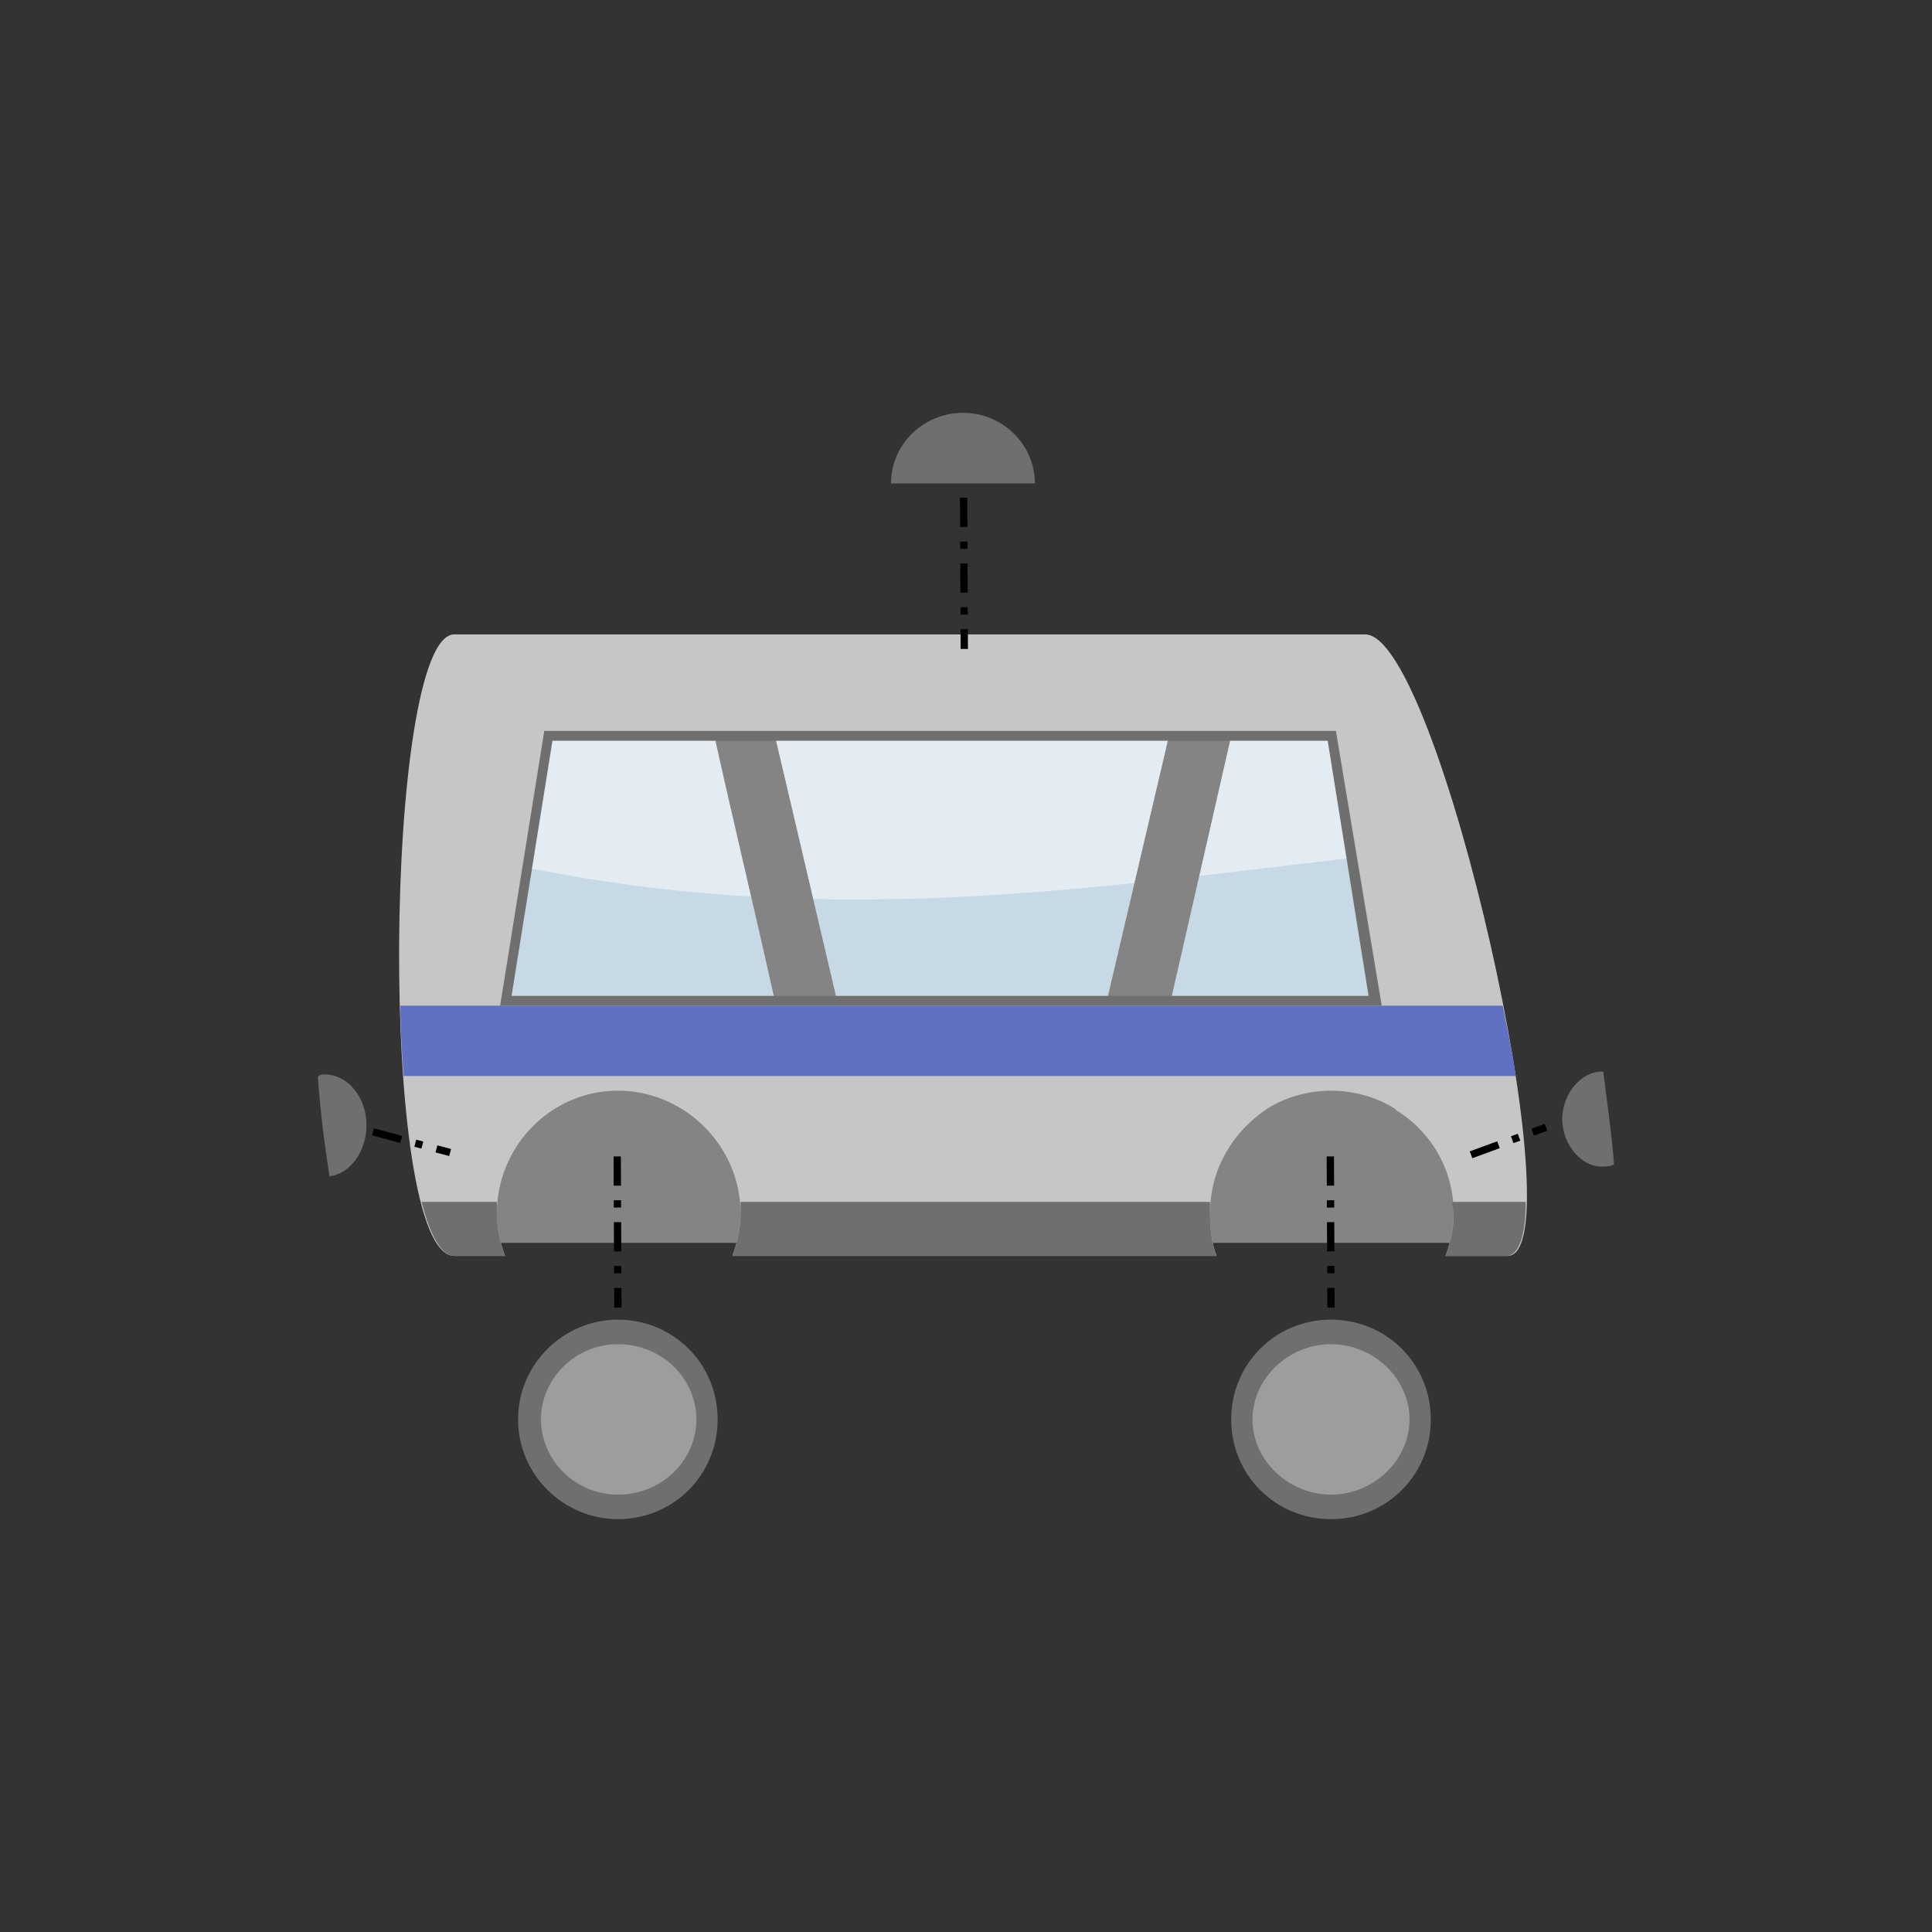 <?xml version="1.0" encoding="UTF-8" standalone="no"?>
<!-- Created with Inkscape (http://www.inkscape.org/) -->

<svg
   xmlns:dc="http://purl.org/dc/elements/1.1/"
   xmlns:cc="http://creativecommons.org/ns#"
   xmlns:rdf="http://www.w3.org/1999/02/22-rdf-syntax-ns#"
   xmlns:svg="http://www.w3.org/2000/svg"
   xmlns="http://www.w3.org/2000/svg"
   xmlns:sodipodi="http://sodipodi.sourceforge.net/DTD/sodipodi-0.dtd"
   xmlns:inkscape="http://www.inkscape.org/namespaces/inkscape"
   width="150"
   height="150"
   viewBox="0 0 39.688 39.688"
   version="1.1"
   id="svg8"
   inkscape:version="0.92.4 (f8dce91, 2019-08-02)"
   sodipodi:docname="zusammenbauen.svg">
  <rect x="0" y="0" width="39.688" height="39.688" fill="#333333" stroke="none"/>
  <defs
     id="defs2" />
  <sodipodi:namedview
     id="base"
     pagecolor="#ffffff"
     bordercolor="#666666"
     borderopacity="1.0"
     inkscape:pageopacity="0.0"
     inkscape:pageshadow="2"
     inkscape:zoom="1.979899"
     inkscape:cx="-29.421152"
     inkscape:cy="11.993651"
     inkscape:document-units="mm"
     inkscape:current-layer="layer1"
     showgrid="false"
     units="px"
     inkscape:window-width="1920"
     inkscape:window-height="1145"
     inkscape:window-x="1920"
     inkscape:window-y="27"
     inkscape:window-maximized="1" />
  <g
     inkscape:label="Ebene 1"
     inkscape:groupmode="layer"
     id="layer1"
     transform="translate(0,-257.312)">
    <g
       id="g906"
       mask="none"
       clip-path="none" />
    <g
       id="g927"
       transform="translate(-1.639,-1.165)">
      <path
         inkscape:connector-curvature="0"
         id="path1755"
         style="fill:#848484;fill-opacity:1;fill-rule:evenodd;stroke:none;stroke-width:0.353"
         d="m 9.896,278.33 v 0 c 0.034,2.936 0.403,5.679 1.109,5.679 h 1.008 4.67 2.083 5.611 2.117 4.637 1.277 v 0 c 0.672,0 0.403,-2.743 -0.202,-5.679 z" />
      <path
         inkscape:connector-curvature="0"
         id="path1757"
         style="fill:#e4ecf3;fill-opacity:1;fill-rule:evenodd;stroke:none;stroke-width:0.353"
         d="m 11.039,273.156 h 19.454 v 6.215 H 11.039 Z" />
      <path
         inkscape:connector-curvature="0"
         id="path1759"
         style="fill:#c7d9e5;fill-opacity:1;fill-rule:evenodd;stroke:none;stroke-width:0.353"
         d="m 11.039,275.978 v 0 c 7.257,1.814 13.272,0.672 19.454,0 v 3.393 H 11.039 Z" />
      <path
         sodipodi:nodetypes="cccccccc"
         inkscape:connector-curvature="0"
         id="path1767"
         style="fill:#706f6f;fill-opacity:1;fill-rule:evenodd;stroke:none;stroke-width:0.353"
         d="m 22.899,268.407 v 0 h -1.431 -1.526 v 0 c 0,-0.806 0.672,-1.45 1.478,-1.45 v 0 c 0.806,0 1.478,0.643 1.478,1.45 z" />
      <path
         inkscape:connector-curvature="0"
         id="path1769"
         style="fill:#c6c6c6;fill-opacity:1;fill-rule:evenodd;stroke:none;stroke-width:0.353"
         d="M 27.435,271.509 H 15.81 10.972 v 0 c -1.445,0 -1.579,12.767 0,12.767 h 1.042 v 0 c -0.101,-0.269 -0.168,-0.571 -0.168,-0.874 v 0 c 0,-1.377 1.109,-2.52 2.486,-2.52 v 0 c 1.378,0 2.52,1.142 2.52,2.52 v 0 c 0,0.302 -0.067,0.605 -0.168,0.874 h 2.117 5.678 2.15 v 0 c -0.101,-0.269 -0.134,-0.571 -0.134,-0.874 v 0 c 0,-0.907 0.47,-1.68 1.176,-2.15 v 0 0 0 c 0.37,-0.235 0.84,-0.37 1.31,-0.37 v 0 c 0.47,0 0.941,0.134 1.31,0.37 v 0 l 0.034,0.034 v 0 c 0.706,0.437 1.176,1.209 1.176,2.117 v 0 c 0,0.302 -0.067,0.605 -0.168,0.874 h 1.277 v 0 c 1.445,-0.034 -1.411,-12.767 -2.923,-12.767 z m -14.515,2.083 h 3.393 v 0 c 0.403,1.814 0.84,3.628 1.243,5.443 h -5.51 z m 4.637,0 h 8.097 l -1.277,5.443 h -5.544 z m 9.374,0 h 2.083 l 0.874,5.443 h -4.2 z" />
      <path
         inkscape:connector-curvature="0"
         id="path1775"
         style="fill:#848484;fill-opacity:1;fill-rule:evenodd;stroke:none;stroke-width:0.353"
         d="m 25.688,279.035 1.243,-5.443 h -1.277 l -1.277,5.443 z m -6.854,0 -1.277,-5.443 H 16.314 v 0 c 0.403,1.814 0.84,3.628 1.243,5.443 z" />
      <path
         inkscape:connector-curvature="0"
         id="path1777"
         style="fill:#706f6f;fill-opacity:1;fill-rule:evenodd;stroke:none;stroke-width:0.353"
         d="m 12.82,273.492 -0.907,5.644 h 5.645 1.277 5.544 1.31 4.334 l -0.941,-5.644 h -2.15 -1.277 -8.097 -1.243 z m 0.168,0.202 h 3.326 1.243 8.097 1.277 1.982 l 0.84,5.241 h -4.065 -1.31 -5.544 -1.277 -5.409 z" />
      <path
         inkscape:connector-curvature="0"
         id="path1779"
         style="fill:#5f71c0;fill-opacity:1;fill-rule:evenodd;stroke:none;stroke-width:0.353"
         d="m 9.863,279.136 v 0 c 0,0.504 0.034,0.974 0.067,1.445 H 32.777 v 0 c -0.067,-0.47 -0.168,-0.941 -0.269,-1.445 z" />
      <path
         inkscape:connector-curvature="0"
         id="path1781"
         style="fill:#706f6f;fill-opacity:1;fill-rule:evenodd;stroke:none;stroke-width:0.353"
         d="m 10.3,283.167 v 0 c 0.168,0.672 0.403,1.109 0.672,1.109 h 1.042 v 0 c -0.101,-0.269 -0.168,-0.571 -0.168,-0.874 v 0 c 0,-0.067 0,-0.168 0,-0.235 z m 6.552,0 v 0 c 0,0.067 0,0.168 0,0.235 v 0 c 0,0.302 -0.067,0.605 -0.168,0.874 h 2.117 5.678 2.15 v 0 c -0.101,-0.269 -0.134,-0.571 -0.134,-0.874 v 0 c 0,-0.067 0,-0.168 0,-0.235 z m 14.616,0 v 0 c 0,0.067 0.034,0.168 0.034,0.235 v 0 c 0,0.302 -0.067,0.605 -0.168,0.874 h 1.277 v 0 c 0.235,-0.034 0.37,-0.437 0.37,-1.109 z" />
      <g
         transform="translate(0,4.233)"
         id="g892">
        <path
           d="m 14.331,281.353 v 0 c 1.142,0 2.05,0.907 2.05,2.049 v 0 c 0,1.142 -0.907,2.049 -2.05,2.049 v 0 c -1.109,0 -2.05,-0.907 -2.05,-2.049 v 0 c 0,-1.142 0.941,-2.049 2.05,-2.049 z"
           style="fill:#706f6f;fill-opacity:1;fill-rule:evenodd;stroke:none;stroke-width:0.353"
           id="path1773"
           inkscape:connector-curvature="0" />
        <path
           d="m 14.331,281.857 v 0 c 0.907,0 1.613,0.706 1.613,1.545 v 0 c 0,0.84 -0.706,1.545 -1.613,1.545 v 0 c -0.874,0 -1.579,-0.706 -1.579,-1.545 v 0 c 0,-0.84 0.706,-1.545 1.579,-1.545 z"
           style="fill:#9d9d9d;fill-opacity:1;fill-rule:evenodd;stroke:none;stroke-width:0.353"
           id="path1783"
           inkscape:connector-curvature="0" />
      </g>
      <g
         transform="translate(0,4.233)"
         id="g884">
        <path
           d="m 28.981,281.353 v 0 c 1.142,0 2.05,0.907 2.05,2.049 v 0 c 0,1.142 -0.907,2.049 -2.05,2.049 v 0 c -1.142,0 -2.05,-0.907 -2.05,-2.049 v 0 c 0,-1.142 0.907,-2.049 2.05,-2.049 z"
           style="fill:#706f6f;fill-opacity:1;fill-rule:evenodd;stroke:none;stroke-width:0.353"
           id="path1771"
           inkscape:connector-curvature="0" />
        <path
           d="m 28.981,281.857 v 0 c 0.874,0 1.613,0.706 1.613,1.545 v 0 c 0,0.84 -0.739,1.545 -1.613,1.545 v 0 c -0.874,0 -1.613,-0.706 -1.613,-1.545 v 0 c 0,-0.84 0.739,-1.545 1.613,-1.545 z"
           style="fill:#9d9d9d;fill-opacity:1;fill-rule:evenodd;stroke:none;stroke-width:0.353"
           id="path1785"
           inkscape:connector-curvature="0" />
      </g>
      <path
         inkscape:connector-curvature="0"
         id="path1787"
         style="fill:#706f6f;fill-opacity:1;fill-rule:evenodd;stroke:none;stroke-width:0.353"
         d="m 8.312,280.548 v 0 c -0.048,0 -0.095,0 -0.143,0.048 v 0 c 0.048,0.713 0.143,1.427 0.238,2.045 v 0 c 0.428,-0.048 0.761,-0.523 0.761,-1.046 v 0 c 0,-0.571 -0.38,-1.046 -0.856,-1.046 z" />
      <path
         inkscape:connector-curvature="0"
         id="path1789"
         style="fill:#706f6f;fill-opacity:1;fill-rule:evenodd;stroke:none;stroke-width:0.353"
         d="m 34.53,280.491 v 0 c -0.399,0 -0.798,0.443 -0.798,0.975 v 0 c 0,0.532 0.399,0.975 0.798,0.975 v 0 c 0.089,0 0.177,0 0.266,-0.044 v 0 c -0.044,-0.576 -0.133,-1.197 -0.222,-1.906 v 0 c 0,0 0,0 -0.044,0 z" />
      <path
         inkscape:connector-curvature="0"
         id="path894"
         d="m 9.301,281.728 1.585,0.425"
         style="fill:none;stroke:#000000;stroke-width:0.15;stroke-linecap:butt;stroke-linejoin:miter;stroke-miterlimit:4;stroke-dasharray:0.6, 0.3, 0.15, 0.3;stroke-dashoffset:0;stroke-opacity:1" />
      <path
         style="fill:none;stroke:#000000;stroke-width:0.15;stroke-linecap:butt;stroke-linejoin:miter;stroke-miterlimit:4;stroke-dasharray:0.6, 0.3, 0.15, 0.3;stroke-dashoffset:0;stroke-opacity:1"
         d="m 31.858,282.199 1.54,-0.564"
         id="path897"
         inkscape:connector-curvature="0" />
      <path
         sodipodi:nodetypes="cc"
         style="fill:none;stroke:#000000;stroke-width:0.15;stroke-linecap:butt;stroke-linejoin:miter;stroke-miterlimit:4;stroke-dasharray:0.6, 0.3, 0.15, 0.3;stroke-dashoffset:0;stroke-opacity:1"
         d="m 14.318,282.233 0.014,3.106"
         id="path899"
         inkscape:connector-curvature="0" />
      <path
         inkscape:connector-curvature="0"
         id="path901"
         d="m 28.967,282.233 0.014,3.106"
         style="fill:none;stroke:#000000;stroke-width:0.15;stroke-linecap:butt;stroke-linejoin:miter;stroke-miterlimit:4;stroke-dasharray:0.6, 0.3, 0.15, 0.3;stroke-dashoffset:0;stroke-opacity:1"
         sodipodi:nodetypes="cc" />
      <path
         inkscape:connector-curvature="0"
         id="path903"
         d="m 21.434,268.702 0.014,3.106"
         style="fill:none;stroke:#000000;stroke-width:0.15;stroke-linecap:butt;stroke-linejoin:miter;stroke-miterlimit:4;stroke-dasharray:0.6, 0.3, 0.15, 0.3;stroke-dashoffset:0;stroke-opacity:1"
         sodipodi:nodetypes="cc" />
    </g>
  </g>
</svg>
